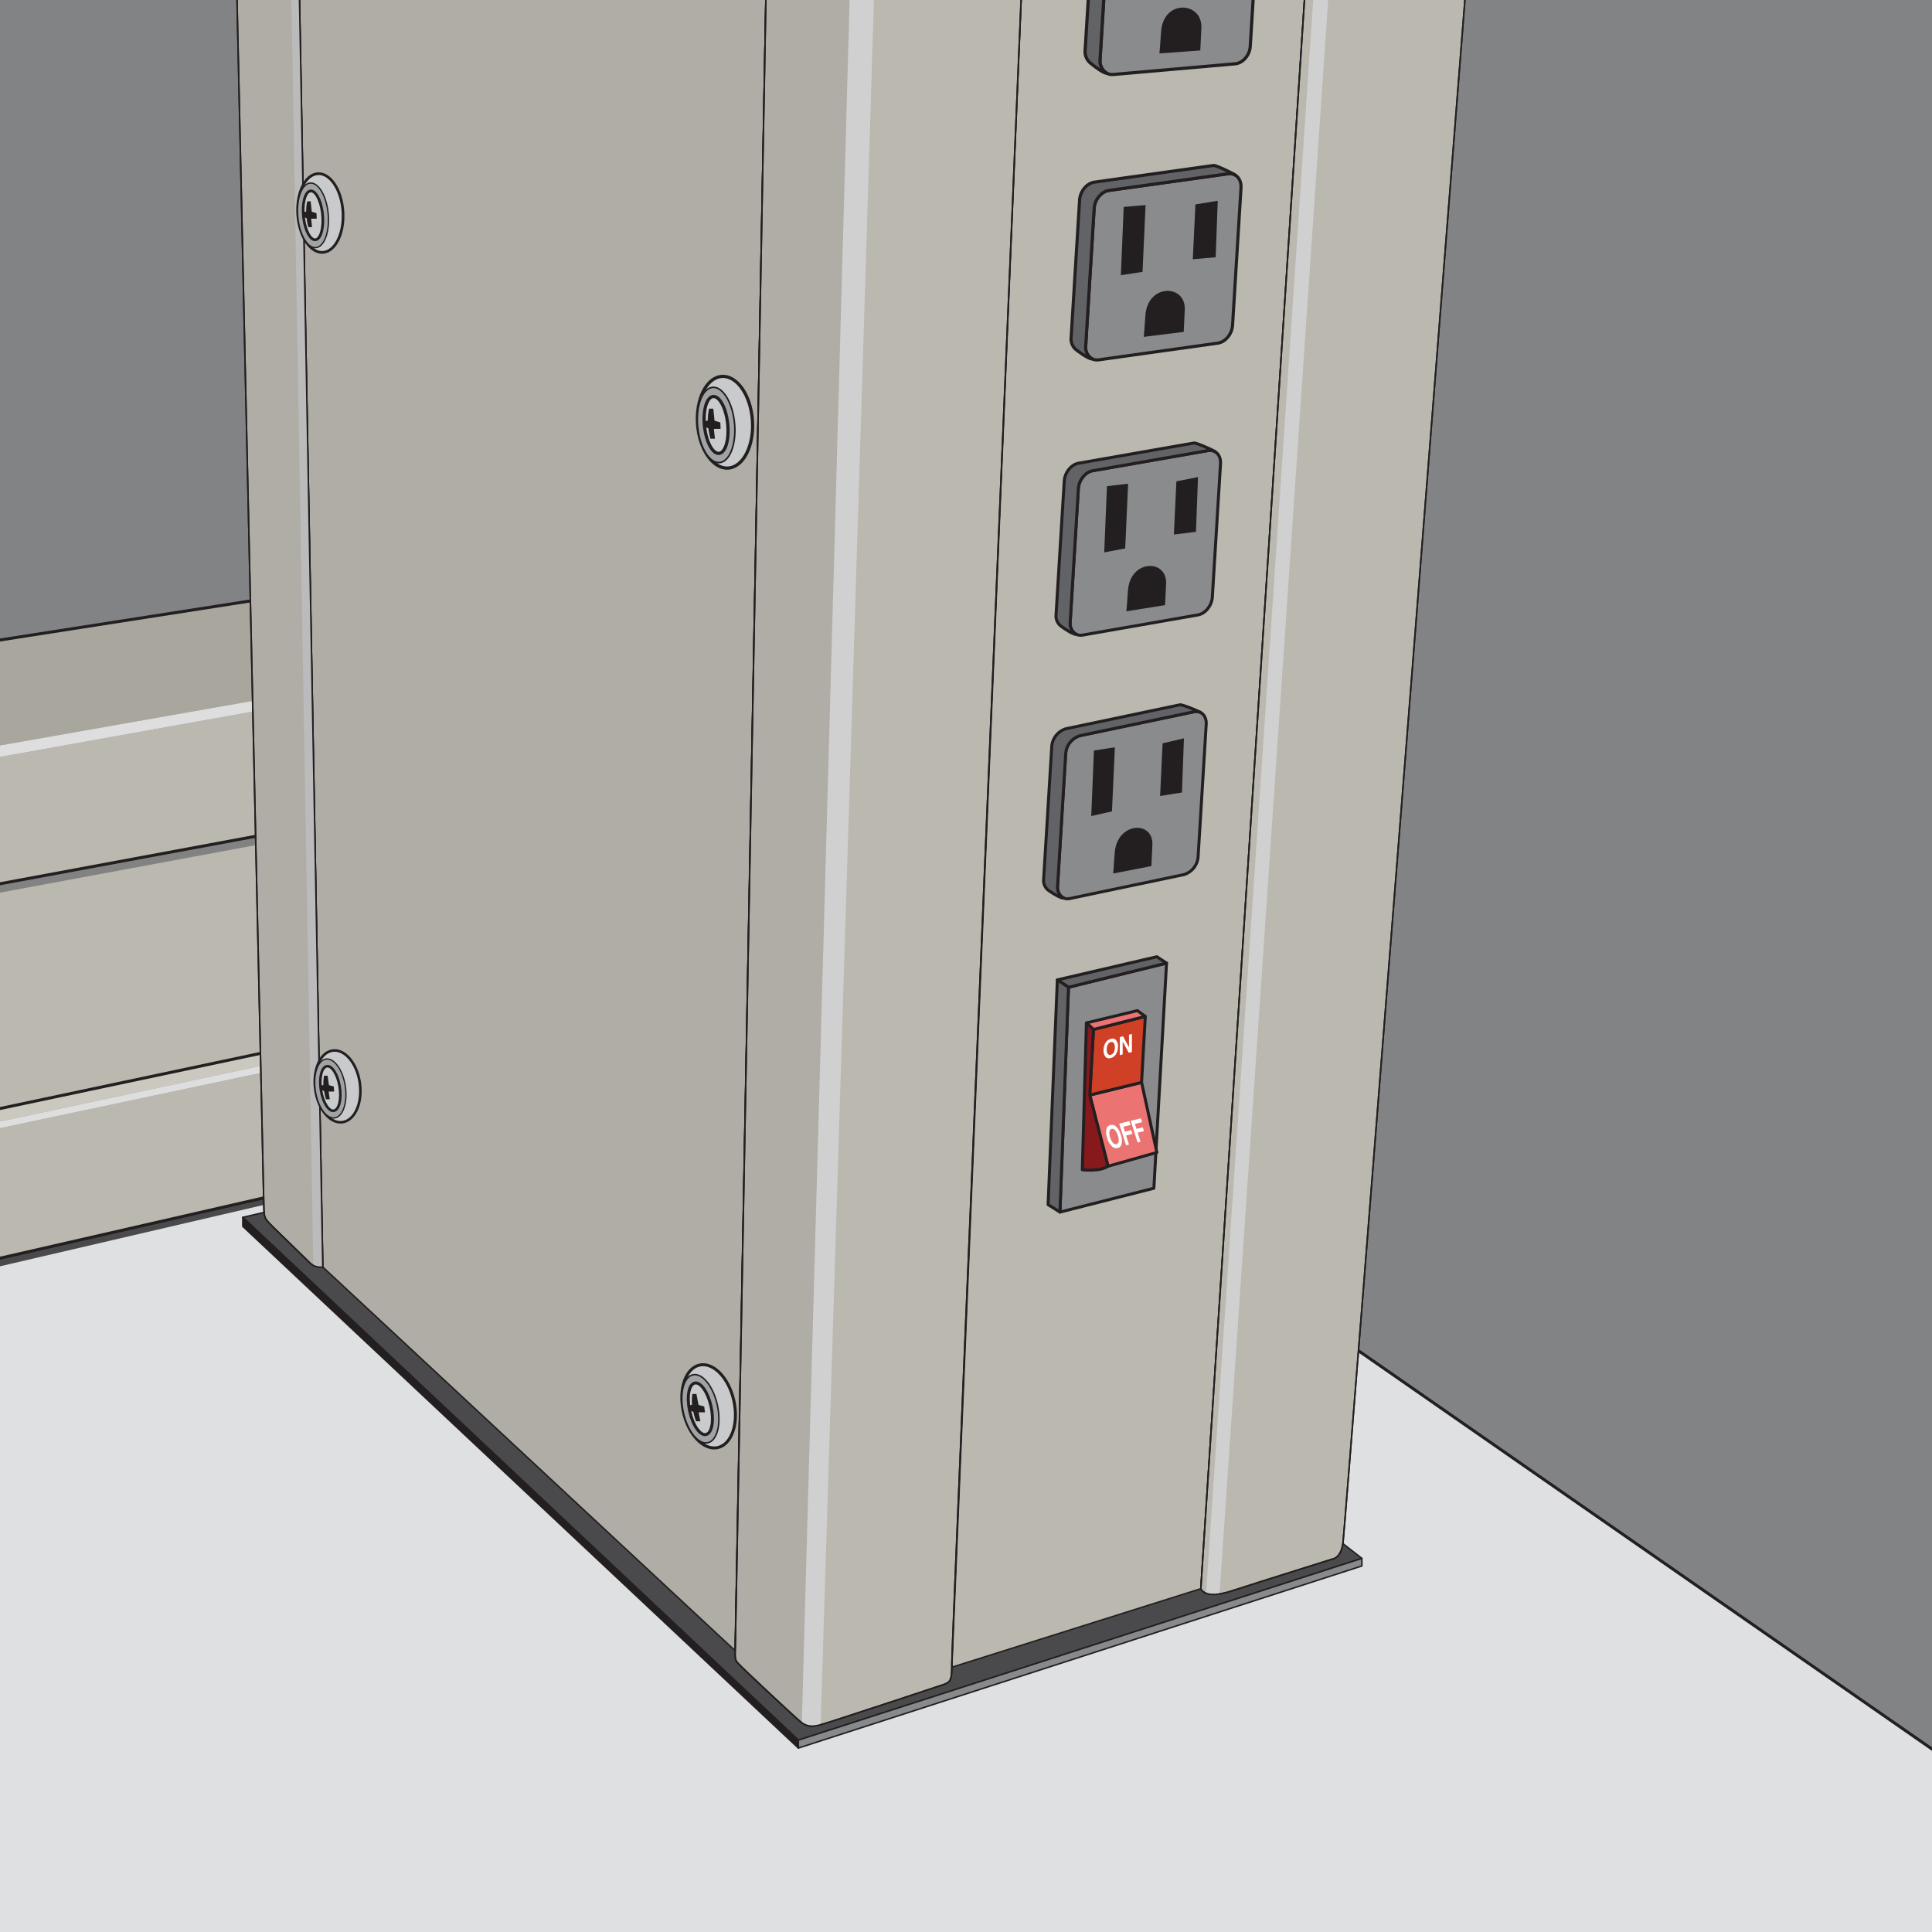 <svg id="Layer_1" data-name="Layer 1" xmlns="http://www.w3.org/2000/svg" xmlns:xlink="http://www.w3.org/1999/xlink" viewBox="0 0 566.93 566.93"><rect x="0" y="0" width="566.93" height="566.93" fill="#333333" stroke="none"/><defs><style>.cls-1,.cls-33,.cls-34{fill:none;}.cls-2{clip-path:url(#clip-path);}.cls-3{fill:#818385;stroke-width:0.433px;}.cls-12,.cls-13,.cls-15,.cls-16,.cls-21,.cls-22,.cls-23,.cls-24,.cls-25,.cls-26,.cls-27,.cls-28,.cls-29,.cls-3,.cls-30,.cls-31,.cls-33,.cls-34,.cls-36,.cls-37,.cls-38,.cls-39,.cls-4,.cls-40,.cls-41,.cls-5,.cls-6,.cls-7,.cls-8{stroke:#231f20;}.cls-12,.cls-13,.cls-15,.cls-16,.cls-21,.cls-22,.cls-23,.cls-24,.cls-25,.cls-26,.cls-27,.cls-28,.cls-29,.cls-3,.cls-30,.cls-31,.cls-34,.cls-36,.cls-37,.cls-38,.cls-39,.cls-40,.cls-41,.cls-5,.cls-6,.cls-7,.cls-8{stroke-linecap:round;stroke-linejoin:round;}.cls-4{fill:#dfe0e1;}.cls-33,.cls-4{stroke-miterlimit:3.864;}.cls-12,.cls-13,.cls-15,.cls-16,.cls-33,.cls-4,.cls-8{stroke-width:0.875px;}.cls-20,.cls-5{fill:#4a4a4c;}.cls-34,.cls-40,.cls-41,.cls-5,.cls-6,.cls-7{stroke-width:0.438px;}.cls-6{fill:#afada5;}.cls-10,.cls-7{fill:#bab8af;}.cls-21,.cls-23,.cls-25,.cls-8{fill:#898b8d;}.cls-9{fill:#cbc9bf;}.cls-11{fill:#828282;}.cls-12{fill:#eb7473;}.cls-13{fill:#d04027;}.cls-14{fill:#fff;}.cls-15{fill:#87181b;}.cls-16,.cls-22,.cls-24,.cls-26{fill:#626366;}.cls-17,.cls-41{fill:#231f20;}.cls-18{fill:#a8a69d;}.cls-19{fill:#dedede;}.cls-21,.cls-22{stroke-width:0.885px;}.cls-23,.cls-24{stroke-width:0.914px;}.cls-25,.cls-26{stroke-width:0.935px;}.cls-27,.cls-29,.cls-30,.cls-36,.cls-38{fill:#c8cacb;}.cls-27{stroke-width:0.875px;}.cls-28,.cls-31,.cls-37,.cls-39{fill:#a0a2a4;}.cls-28{stroke-width:0.438px;}.cls-29{stroke-width:0.875px;}.cls-30{stroke-width:0.941px;}.cls-31{stroke-width:0.471px;}.cls-32{fill:#d0d0d0;}.cls-35{fill:#bbb;}.cls-36{stroke-width:0.755px;}.cls-37{stroke-width:0.378px;}.cls-38{stroke-width:0.791px;}.cls-39{stroke-width:0.396px;}.cls-40{fill:#87898b;}</style><clipPath id="clip-path"><rect class="cls-1" x="-3.196" y="-1" width="588" height="588"/></clipPath></defs><title>Teclab Isolated ESD Components</title><g class="cls-2"><rect class="cls-3" x="-14.703" y="-24.625" width="623.132" height="623.131"/><polygon class="cls-4" points="-14.703 371.854 -14.703 598.506 615.328 598.506 597 534.132 250 293.132 -14.703 371.854"/><polygon class="cls-5" points="71.245 357.217 234.267 510.627 399.631 457.296 225.352 321.336 71.245 357.217"/><polygon class="cls-6" points="87.31 -31.525 225.352 -33.02 215.713 484.382 94.718 371.802 87.31 -31.525"/><polygon class="cls-7" points="385.047 -34.676 301.042 -33.603 279.305 489.233 352.378 466.192 385.047 -34.676"/><polygon class="cls-8" points="342.314 282.616 313.542 289.701 311.032 355.682 338.596 348.682 342.314 282.616"/><polygon class="cls-9" points="-19.083 329.331 80.513 308.24 85.988 310.749 -20.908 333.549 -19.083 329.331"/><polygon class="cls-10" points="-19.083 335.113 80.513 313.995 80.513 350.79 -16.736 373.042 -19.083 335.113"/><polygon class="cls-10" points="-19.083 329.331 80.513 308.24 80.513 244.381 -17.779 262.632 -19.083 329.331"/><polygon class="cls-11" points="-17.779 265.239 80.513 246.988 80.513 244.381 -17.779 262.632 -17.779 265.239"/><polygon class="cls-10" points="-16.736 225.118 77.906 208.141 80.513 244.381 -17.779 262.632 -16.736 225.118"/><polygon class="cls-12" points="334.986 317.617 334.986 317.617 339.471 338.181 325.143 342.228 319.783 321.336 319.783 321.336 334.986 317.617"/><polygon class="cls-13" points="336.08 298.257 334.986 317.617 334.986 317.617 319.783 321.336 319.783 321.336 320.877 302.085 336.08 298.257"/><path class="cls-14" d="M329.102,335.795a1.444,1.444,0,0,1-1.13,1.077,1.681,1.681,0,0,1-1.599-.408,5.099,5.099,0,0,1-1.463-2.469,4.567,4.567,0,0,1-.195-2.78,1.445,1.445,0,0,1,1.131-1.077,1.681,1.681,0,0,1,1.599.409,5.019,5.019,0,0,1,1.459,2.47A4.688,4.688,0,0,1,329.102,335.795Zm-.85-.834a3.756,3.756,0,0,0-.219-1.732,4.032,4.032,0,0,0-.827-1.581,1.023,1.023,0,0,0-1.005-.384.877.877,0,0,0-.642.785,3.734,3.734,0,0,0,.216,1.732,3.981,3.981,0,0,0,.832,1.582,1.031,1.031,0,0,0,1.009.381.867.867,0,0,0,.636-.784Z"/><path class="cls-14" d="M328.423,329.725l2.97-.727.352,1.118-2.104.515.463,1.464,1.844-.452.35,1.105-1.846.453.843,2.668-.864.212Z"/><path class="cls-14" d="M331.812,328.894l2.97-.727.353,1.119-2.104.515.462,1.463,1.845-.452.349,1.105-1.845.452.843,2.668-.864.211Z"/><path class="cls-14" d="M327.39,309.47a2.382,2.382,0,0,1-1.438.994,1.422,1.422,0,0,1-1.44-.243,2.563,2.563,0,0,1-.668-2.01,3.871,3.871,0,0,1,.668-2.359,2.38,2.38,0,0,1,1.44-.992,1.421,1.421,0,0,1,1.438.242,2.521,2.521,0,0,1,.665,2.012A3.963,3.963,0,0,1,327.39,309.47Zm-.573-.655a2.968,2.968,0,0,0,.32-1.463,2.087,2.087,0,0,0-.32-1.294.767.767,0,0,0-.865-.261,1.393,1.393,0,0,0-.87.712,2.916,2.916,0,0,0-.325,1.464,2.05,2.05,0,0,0,.325,1.295.78.78,0,0,0,.87.258,1.388,1.388,0,0,0,.865-.711Z"/><path class="cls-14" d="M328.587,304.333l.962-.251,1.744,3.238v-3.692l.855-.223V308.7l-.917.239-1.789-3.289v3.756l-.855.223Z"/><polygon class="cls-12" points="318.799 300.171 320.877 302.085 336.08 298.257 333.749 296.561 318.799 300.171"/><path class="cls-15" d="M319.783,321.336l1.094-19.251-2.078-1.915-1.204,43.096a20.285,20.285,0,0,0,4.047,0,7.618,7.618,0,0,0,3.501-1.039Z"/><polygon class="cls-16" points="342.314 282.616 339.471 280.744 310.267 287.538 313.542 289.701 342.314 282.616"/><polygon class="cls-16" points="313.542 289.701 310.267 287.538 307.555 353.486 311.032 355.682 313.542 289.701"/><path class="cls-8" d="M351.58,251.324a5.903,5.903,0,0,1-4.164,5.321l-33.461,7.021c-2.147.45-3.764-1.201-3.612-3.689l2.372-38.771a5.903,5.903,0,0,1,4.163-5.321l33.461-7.021c2.148-.451,3.765,1.201,3.612,3.69Z"/><path class="cls-16" d="M310.343,259.977l2.372-38.771a5.903,5.903,0,0,1,4.163-5.321l33.461-7.021a2.9,2.9,0,0,1,2.08.293l-.005-.006c-.403-.382-5.524-2.464-6.168-2.329l-33.461,7.021a5.906,5.906,0,0,0-4.164,5.321l-2.371,38.77a3.63,3.63,0,0,0,1.267,3.229c.625.465,3.714,2.539,4.622,2.349l.034-.01A3.383,3.383,0,0,1,310.343,259.977Z"/><polygon class="cls-17" points="347.42 216.659 341.148 218.118 340.419 233.577 346.836 232.556 347.42 216.659"/><polygon class="cls-18" points="-16.736 190.411 76.863 175.81 77.906 205.012 -16.736 221.698 -16.736 190.411"/><polygon class="cls-19" points="-16.736 225.118 77.906 208.141 77.906 205.012 -16.736 221.698 -16.736 225.118"/><polygon class="cls-20" points="-16.736 375.479 83.902 352.06 80.513 350.79 -16.736 373.042 -16.736 375.479"/><polygon class="cls-17" points="327.147 219.284 321.01 220.229 320.215 239.459 326.299 238.097 327.147 219.284"/><path class="cls-17" d="M326.637,256.328l11.23-2.188s.047-1.314.291-6.199c.365-7.292-10.479-6.77-11.063,2.417C326.817,254.728,326.637,256.328,326.637,256.328Z"/><polygon class="cls-19" points="-19.083 335.113 80.513 313.995 85.988 310.749 -20.908 333.549 -19.083 335.113"/><path class="cls-21" d="M355.753,175.206c-.154,2.511-2.039,4.855-4.212,5.234l-33.848,5.921c-2.172.38-3.809-1.348-3.654-3.859l2.398-39.134c.154-2.512,2.04-4.856,4.212-5.235l33.848-5.921c2.173-.379,3.808,1.349,3.654,3.86Z"/><path class="cls-22" d="M314.039,182.502l2.398-39.134c.154-2.512,2.04-4.856,4.212-5.235l33.848-5.921a2.985,2.985,0,0,1,2.103.37l-.005-.007c-.407-.4-5.588-2.687-6.239-2.573l-33.848,5.92c-2.172.379-4.058,2.724-4.212,5.235l-2.398,39.134a3.798,3.798,0,0,0,1.281,3.312c.632.493,3.758,2.7,4.676,2.539l.034-.009A3.553,3.553,0,0,1,314.039,182.502Z"/><polygon class="cls-17" points="351.544 139.993 345.2 141.248 344.463 156.859 350.953 156.054 351.544 139.993"/><polygon class="cls-17" points="331.037 141.933 324.829 142.671 324.024 162.097 330.18 160.933 331.037 141.933"/><path class="cls-17" d="M330.522,179.387l11.359-1.817s.048-1.328.295-6.26c.369-7.363-10.602-7.219-11.191,2.055C330.703,177.774,330.522,179.387,330.522,179.387Z"/><path class="cls-23" d="M361.685,95.443c-.158,2.59-2.107,4.943-4.351,5.256l-34.965,4.895c-2.243.315-3.934-1.53-3.775-4.119l2.478-40.34c.159-2.589,2.107-4.942,4.351-5.256l34.965-4.895c2.244-.315,3.935,1.53,3.775,4.119Z"/><path class="cls-24" d="M318.594,101.476l2.478-40.34c.159-2.589,2.107-4.942,4.351-5.256l34.965-4.895a3.139,3.139,0,0,1,2.174.458l-.005-.007c-.422-.428-5.772-2.977-6.446-2.883l-34.964,4.896c-2.244.314-4.192,2.667-4.352,5.255l-2.478,40.341a4.056,4.056,0,0,0,1.323,3.466c.653.532,3.881,2.925,4.83,2.792l.035-.008A3.817,3.817,0,0,1,318.594,101.476Z"/><polygon class="cls-17" points="357.337 58.917 350.784 59.984 350.021 76.084 356.727 75.486 357.337 58.917"/><polygon class="cls-17" points="336.154 60.18 329.741 60.72 328.91 80.757 335.268 79.777 336.154 60.18"/><path class="cls-17" d="M335.621,98.853l11.734-1.467s.05-1.37.305-6.456c.381-7.592-10.951-7.839-11.561,1.72C335.809,97.193,335.621,98.853,335.621,98.853Z"/><path class="cls-25" d="M366.876,13.584c-.162,2.64-2.154,4.942-4.45,5.143l-35.762,3.132c-2.295.201-4.024-1.775-3.861-4.415l2.534-41.126c.163-2.64,2.155-4.941,4.45-5.143l35.762-3.133c2.296-.201,4.024,1.776,3.861,4.415Z"/><path class="cls-26" d="M322.803,17.443l2.534-41.126c.163-2.64,2.155-4.941,4.45-5.143l35.762-3.133a3.323,3.323,0,0,1,2.224.585l-.005-.007c-.432-.461-5.904-3.356-6.593-3.295l-35.762,3.133c-2.295.201-4.288,2.503-4.45,5.142l-2.534,41.127a4.356,4.356,0,0,0,1.355,3.616c.667.579,3.969,3.199,4.939,3.114l.036-.006A4.131,4.131,0,0,1,322.803,17.443Z"/><path class="cls-17" d="M340.218,15.673l12.002-.871s.051-1.399.312-6.587C352.921.47,341.33-.39,340.707,9.354,340.41,13.986,340.218,15.673,340.218,15.673Z"/><ellipse class="cls-27" cx="207.942" cy="412.677" rx="7.584" ry="12.397" transform="translate(-83.535 54.092) rotate(-12.363)"/><ellipse class="cls-28" cx="205.516" cy="413.398" rx="5.105" ry="10.209" transform="translate(-83.732 53.578) rotate(-12.361)"/><ellipse class="cls-29" cx="205.516" cy="413.398" rx="3.209" ry="7.73" transform="translate(-83.799 53.632) rotate(-12.372)"/><path class="cls-17" d="M204.357,409.054l.627,3.208,1.66.463.227,1.701-1.887.021.536,2.614h-1.267a17.46,17.46,0,0,1-.762-2.617c-.098-.431-.93-.192-1.024-.727-.021-.124-.185-1.118-.202-1.241-.021-.157.838-.164.823-.318a13.541,13.541,0,0,1,.082-3.107Z"/><path class="cls-30" d="M220.674,122.118c.925,7.366-1.875,14.139-6.255,15.126s-8.681-4.184-9.604-11.55c-.926-7.366,1.875-14.139,6.255-15.126S219.75,114.752,220.674,122.118Z"/><path class="cls-31" d="M215.468,123.497c.761,6.066-1.012,11.523-3.959,12.188s-5.955-3.714-6.716-9.78c-.763-6.067,1.01-11.523,3.957-12.188S214.705,117.43,215.468,123.497Z"/><path class="cls-30" d="M213.485,123.943c.577,4.593-.457,8.655-2.31,9.074-1.853.417-3.824-2.966-4.402-7.559-.576-4.593.457-8.655,2.311-9.074S212.907,119.352,213.485,123.943Z"/><path class="cls-17" d="M209.311,119.916l.364,3.534,1.7.51.081,1.873-1.983.023.324,2.879h-1.331a18.837,18.837,0,0,1-.56-2.883c-.062-.474-.958-.211-1.009-.8-.012-.137-.092-1.232-.098-1.368-.009-.172.894-.181.893-.35a15.988,15.988,0,0,1,.373-3.422Z"/><path class="cls-7" d="M352.378,466.192s.984,3.252,8.821.726c10.151-3.272,29.973-9.476,29.973-9.476s2.334-.292,2.917-4.667S432.591-34.676,432.591-34.676H385.047L352.894,458.081Z"/><path class="cls-7" d="M215.77,483.354c-.133,2.986-.087,3.75.672,4.581,1.746,1.915,14.742,13.988,17.659,16.613s4.427,2.358,9.48.73c8.303-2.676,30.513-9.991,33.251-10.937,2.357-.814,2.48-1.605,2.48-6.564s21.73-521.38,21.73-521.38l-75.69.584Z"/><path class="cls-6" d="M239.279,498.641c0-4.958,14.168-531.877,14.168-531.877l-28.096.217-9.581,516.374c-.133,2.986-.087,3.75.672,4.581,1.746,1.915,14.742,13.988,17.659,16.613,1.564,1.409,2.725,1.984,4.244,1.964Z"/><path class="cls-32" d="M235.288,505.501c1.685,1.176,3.091,1.243,5.525.607l16.669-539.376-7.25.056Z"/><line class="cls-33" x1="80.513" y1="308.24" x2="-19.083" y2="329.331"/><line class="cls-33" x1="80.513" y1="244.381" x2="-17.779" y2="262.632"/><line class="cls-33" x1="76.863" y1="175.81" x2="-16.736" y2="190.411"/><line class="cls-33" x1="80.513" y1="350.791" x2="-27.391" y2="375.479"/><path class="cls-34" d="M215.77,483.354c-.133,2.986-.087,3.75.672,4.581,1.746,1.915,14.742,13.988,17.659,16.613s4.427,2.358,9.48.73c8.303-2.676,30.513-9.991,33.251-10.937,2.357-.814,2.48-1.605,2.48-6.564s21.73-521.38,21.73-521.38l-75.69.584Z"/><path class="cls-32" d="M353.935,467.376c.94.684,2.853.503,3.927.399L392.26-36.915h-4.431Z"/><path class="cls-34" d="M352.378,466.192s.984,3.252,8.821.726c10.151-3.272,29.973-9.476,29.973-9.476s2.334-.292,2.917-4.667S432.591-34.676,432.591-34.676H385.047L352.894,458.081Z"/><path class="cls-6" d="M77.433,354.399c.109,2.629.139,2.977,1.647,4.586,1.195,1.276,9.759,9.524,11.641,11.405a4.583,4.583,0,0,0,3.998,1.411L87.31-31.525H68.85Z"/><path class="cls-35" d="M91.925,371.295a11.257,11.257,0,0,0,1.501.507,3.359,3.359,0,0,0,1.292,0L87.31-31.525H84.982Z"/><path class="cls-34" d="M77.433,354.399c.109,2.629.139,2.977,1.647,4.586,1.195,1.276,9.759,9.524,11.641,11.405a4.583,4.583,0,0,0,3.998,1.411L87.31-31.525H68.85Z"/><path class="cls-36" d="M105.525,317.385c.962,5.771-1.152,11.077-4.725,11.851s-7.247-3.277-8.209-9.049,1.152-11.077,4.724-11.851S104.562,311.613,105.525,317.385Z"/><path class="cls-37" d="M101.285,318.465c.792,4.753-.514,9.029-2.919,9.55-2.403.521-4.995-2.911-5.786-7.663-.794-4.753.514-9.029,2.916-9.549C97.9,310.281,100.492,313.712,101.285,318.465Z"/><path class="cls-36" d="M99.668,318.815c.601,3.599-.137,6.782-1.649,7.109s-3.224-2.323-3.824-5.922.137-6.781,1.648-7.109S99.066,315.217,99.668,318.815Z"/><path class="cls-17" d="M96.128,315.659l.397,2.769,1.411.399.119,1.468-1.63.019.345,2.255H95.676a14.442,14.442,0,0,1-.538-2.258c-.065-.371-.793-.166-.851-.627-.014-.107-.109-.965-.119-1.072-.011-.135.73-.141.725-.274a11.846,11.846,0,0,1,.212-2.681Z"/><path class="cls-38" d="M100.534,60.978c.761,6.323-1.546,12.136-5.154,12.984s-7.15-3.591-7.912-9.914,1.546-12.136,5.154-12.983S99.772,54.656,100.534,60.978Z"/><path class="cls-39" d="M96.244,62.162c.627,5.207-.833,9.891-3.262,10.461s-4.905-3.188-5.533-8.395.833-9.892,3.261-10.462C93.14,53.196,95.616,56.955,96.244,62.162Z"/><path class="cls-38" d="M94.611,62.546c.476,3.942-.376,7.428-1.902,7.788-1.527.358-3.15-2.547-3.626-6.489s.376-7.429,1.902-7.788S94.135,58.603,94.611,62.546Z"/><path class="cls-17" d="M91.173,59.088l.3,3.034,1.4.438.068,1.607-1.635.02.267,2.472H90.477a16.827,16.827,0,0,1-.46-2.475c-.052-.407-.79-.181-.831-.687-.01-.117-.076-1.057-.082-1.174-.006-.147.738-.154.736-.3a14.306,14.306,0,0,1,.307-2.938Z"/><polygon class="cls-40" points="399.631 457.296 399.631 459.52 234.267 512.959 234.267 510.627 399.631 457.296"/><polygon class="cls-41" points="71.245 357.217 234.267 510.627 234.267 512.959 71.245 359.857 71.245 357.217"/></g></svg>